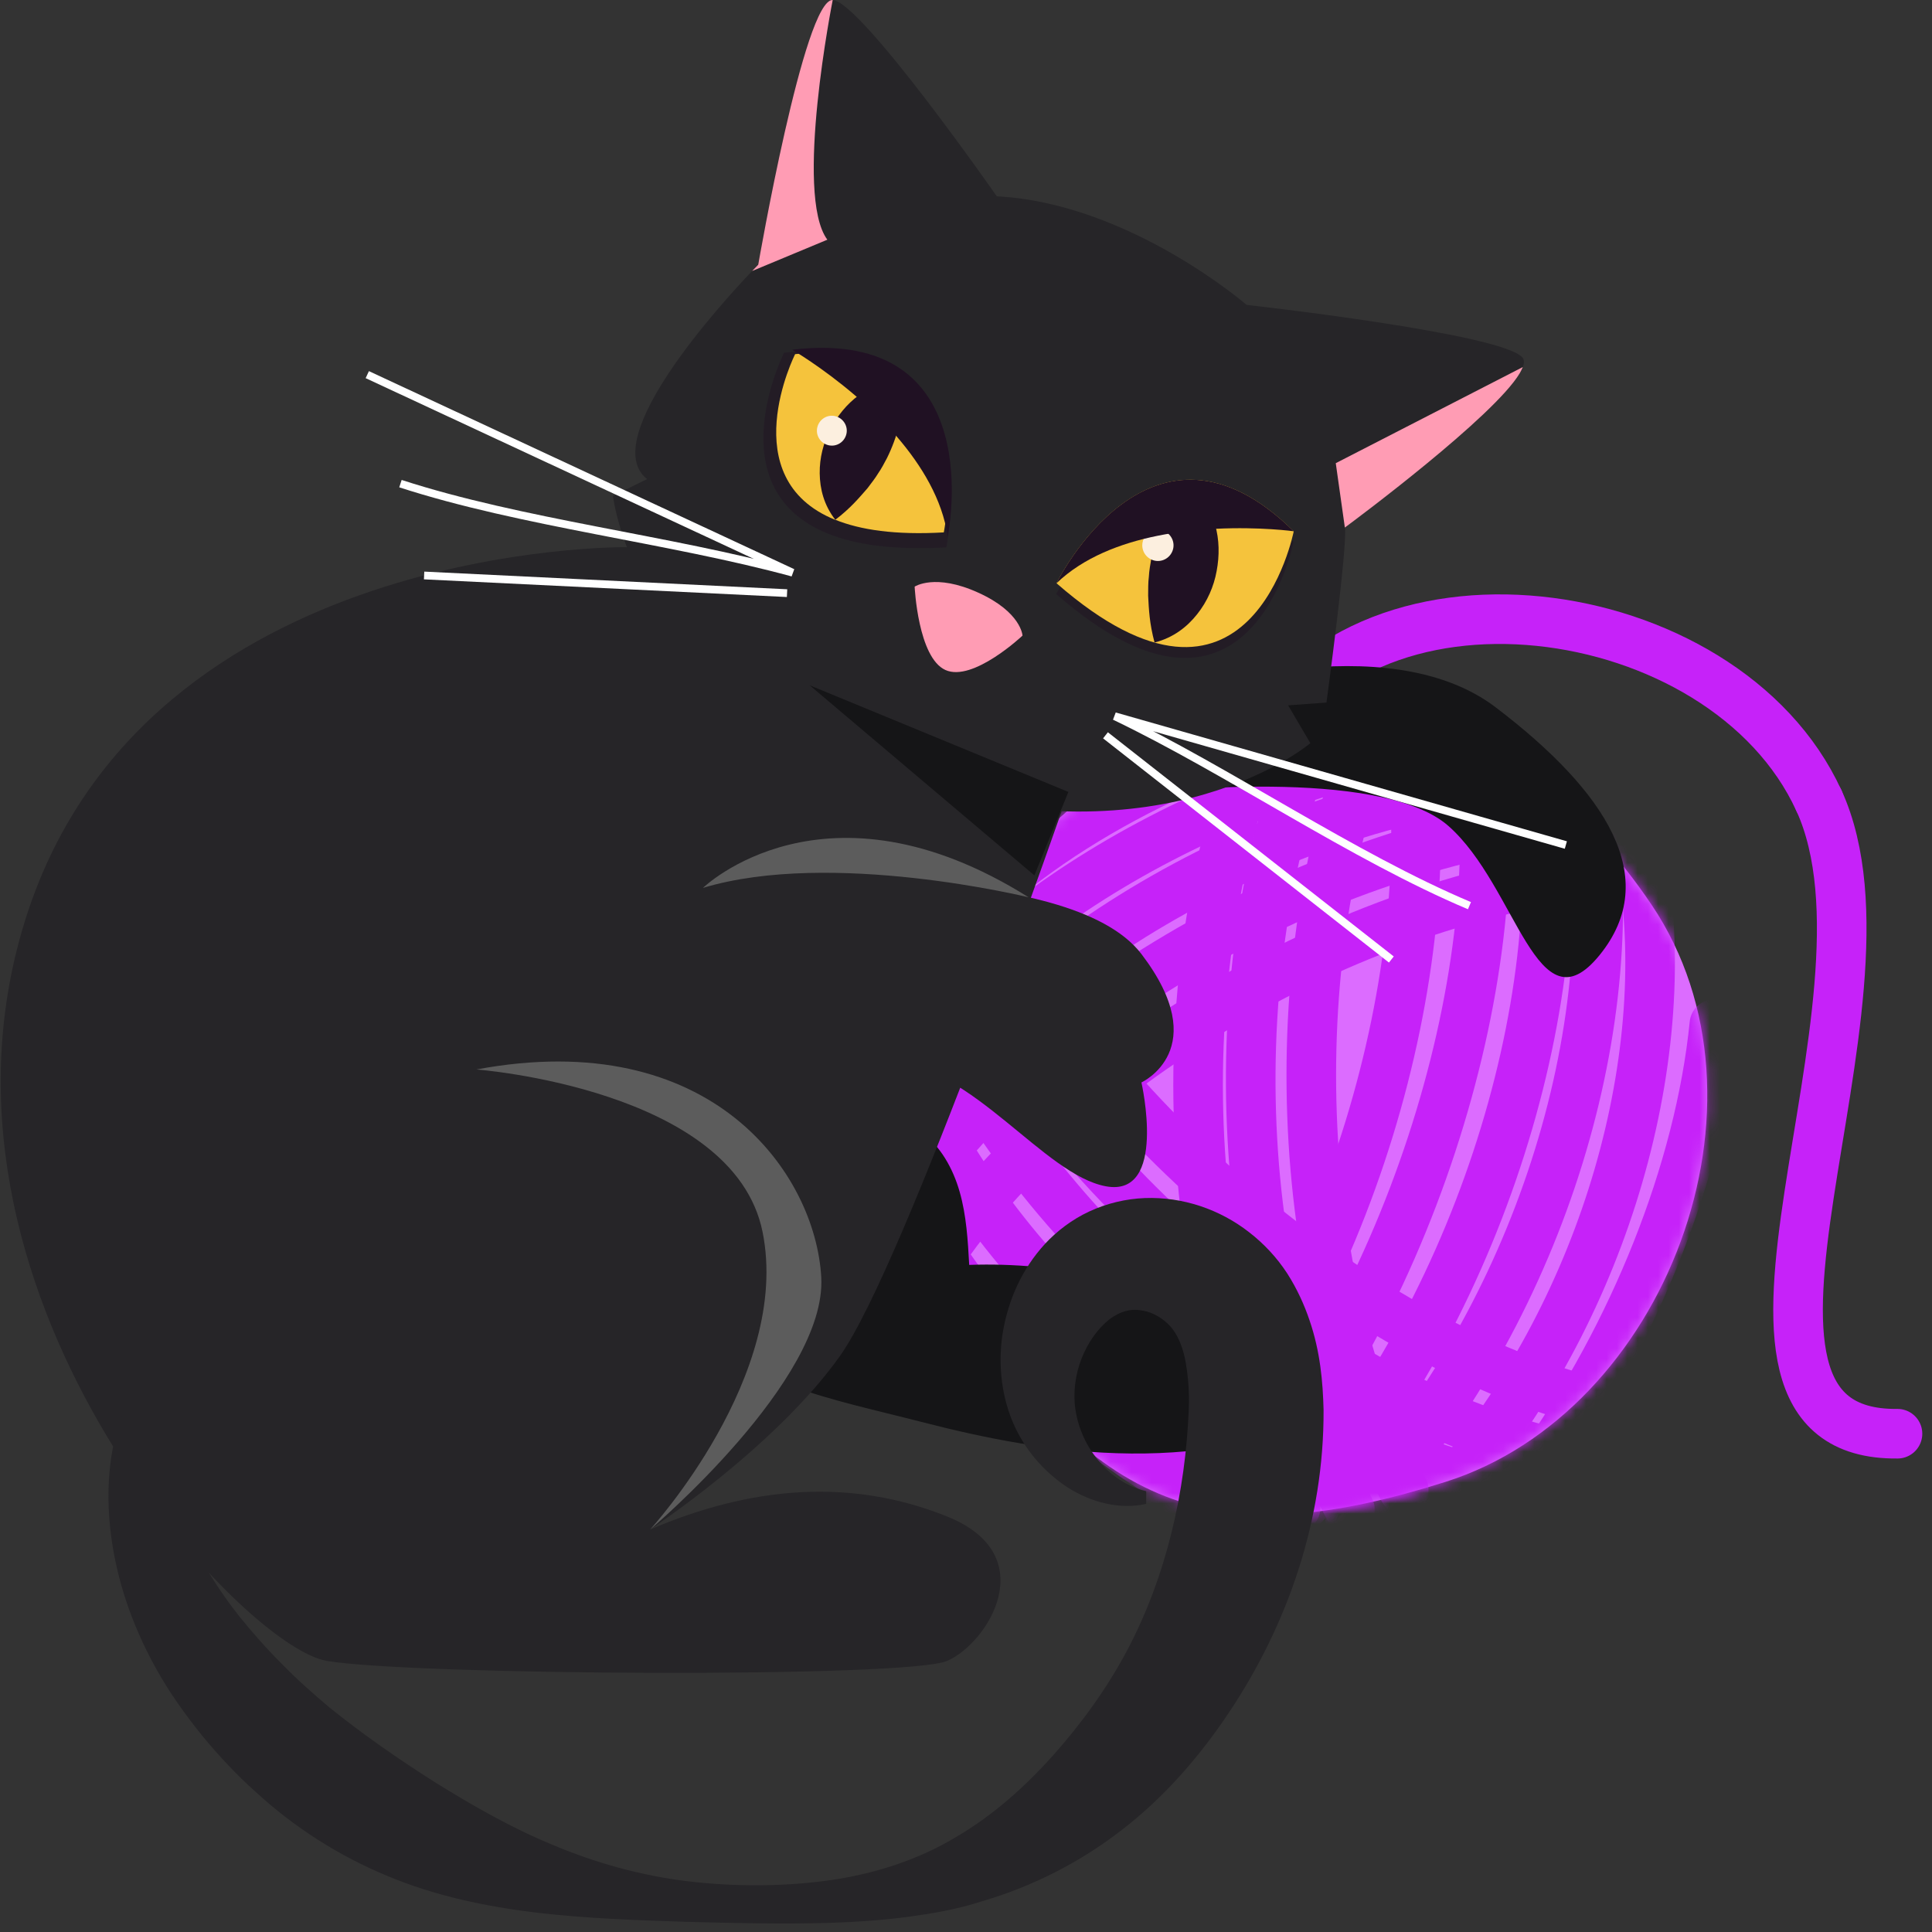 <?xml version="1.0" encoding="UTF-8"?> <svg xmlns="http://www.w3.org/2000/svg" width="187" height="187" viewBox="0 0 187 187" fill="none"><rect x="0" y="0" width="187" height="187" fill="#333333" stroke="none"/><path d="M121.399 73.121C131.139 52.641 166.909 57.491 176.049 77.481" stroke="#C622F9" stroke-width="4.8" stroke-linecap="round" stroke-linejoin="round"></path><path fill-rule="evenodd" clip-rule="evenodd" d="M104.74 77.311C125.54 60.681 147.03 68.501 159.87 87.591C172.71 106.691 161.17 136.721 139.91 143.431C118.65 150.131 106.38 147.241 92.78 125.121C83.69 110.331 89.21 89.731 104.74 77.311Z" fill="#DC6CFF"></path><mask id="mask0_759_20808" style="mask-type:luminance" maskUnits="userSpaceOnUse" x="88" y="68" width="78" height="79"><path d="M104.74 77.311C125.54 60.681 147.03 68.501 159.87 87.591C172.71 106.691 161.17 136.721 139.91 143.431C118.65 150.131 106.38 147.241 92.78 125.121C83.69 110.331 89.21 89.731 104.74 77.311Z" fill="white"></path></mask><g mask="url(#mask0_759_20808)"><path d="M155.52 136.031C134.13 131.341 106.43 109.771 94.89 85.741" stroke="#C622F9" stroke-width="4.8" stroke-linecap="round" stroke-linejoin="round"></path><path d="M151 140.761C129.61 136.071 103.66 115.751 92.12 91.711" stroke="#C622F9" stroke-width="4.8" stroke-linecap="round" stroke-linejoin="round"></path><path d="M145.23 143.911C124.33 138.991 101.67 121.121 90.49 97.841" stroke="#C622F9" stroke-width="4.8" stroke-linecap="round" stroke-linejoin="round"></path><path d="M138.66 146.691C119.45 142.481 99.4 126.771 89.26 106.941" stroke="#C622F9" stroke-width="4.8" stroke-linecap="round" stroke-linejoin="round"></path><path d="M119.5 146.651C106.65 140.191 98.66 132.911 90.15 120.101" stroke="#C622F9" stroke-width="4.8" stroke-linecap="round" stroke-linejoin="round"></path><path d="M90.84 121.691C103.03 103.501 131.25 86.111 157.84 84.171" stroke="#C622F9" stroke-width="4.8" stroke-linecap="round" stroke-linejoin="round"></path><path d="M88.1 115.761C100.29 97.571 128.71 80.861 155.29 78.921" stroke="#C622F9" stroke-width="4.8" stroke-linecap="round" stroke-linejoin="round"></path><path d="M87.28 109.241C99.51 91.591 124.43 77.051 150.19 75.171" stroke="#C622F9" stroke-width="4.8" stroke-linecap="round" stroke-linejoin="round"></path><path d="M87.1 102.111C98.05 85.771 123.75 73.061 145.92 70.881" stroke="#C622F9" stroke-width="4.8" stroke-linecap="round" stroke-linejoin="round"></path><path d="M95.12 86.721C105.83 77.121 121 70.711 136.03 67.481" stroke="#C622F9" stroke-width="4.8" stroke-linecap="round" stroke-linejoin="round"></path><path d="M143.12 72.621C146.38 94.271 136.14 127.861 117.83 147.221" stroke="#C622F9" stroke-width="4.8" stroke-linecap="round" stroke-linejoin="round"></path><path d="M149.15 75.141C152.41 96.791 142.71 128.291 124.39 147.661" stroke="#C622F9" stroke-width="4.8" stroke-linecap="round" stroke-linejoin="round"></path><path d="M154.149 79.411C157.029 100.691 148.439 128.231 130.689 147.001" stroke="#C622F9" stroke-width="4.8" stroke-linecap="round" stroke-linejoin="round"></path><path d="M159.09 84.551C162.02 104.001 154.52 128.341 139.62 144.901" stroke="#C622F9" stroke-width="4.8" stroke-linecap="round" stroke-linejoin="round"></path><path d="M165.939 99.121C164.499 113.431 158.069 129.231 149.149 141.751" stroke="#C622F9" stroke-width="4.8" stroke-linecap="round" stroke-linejoin="round"></path><path d="M136.399 71.451C139.659 93.101 130.759 126.041 112.439 145.401" stroke="#C622F9" stroke-width="4.8" stroke-linecap="round" stroke-linejoin="round"></path></g><mask id="mask1_759_20808" style="mask-type:luminance" maskUnits="userSpaceOnUse" x="88" y="68" width="78" height="79"><path d="M104.74 77.311C125.54 60.681 147.03 68.501 159.87 87.591C172.71 106.691 161.17 136.721 139.91 143.431C118.65 150.131 106.38 147.241 92.78 125.121C83.69 110.331 89.21 89.731 104.74 77.311Z" fill="white"></path></mask><g mask="url(#mask1_759_20808)"><path d="M135.869 144.211C125.369 124.991 123.349 92.151 133.909 67.681" stroke="#C622F9" stroke-width="4.8" stroke-linecap="round" stroke-linejoin="round"></path><path d="M130.66 146.121C119.61 125.881 117.16 93.481 128.28 67.701" stroke="#C622F9" stroke-width="4.8" stroke-linecap="round" stroke-linejoin="round"></path><path d="M125.399 145.951C114.349 125.711 112.189 93.561 123.309 67.791" stroke="#C622F9" stroke-width="4.8" stroke-linecap="round" stroke-linejoin="round"></path></g><path d="M176.05 77.471C185.12 97.301 161.92 139.001 183.66 138.771" stroke="#C622F9" stroke-width="4.8" stroke-linecap="round" stroke-linejoin="round"></path><path d="M98.68 139.691C105.81 140.881 113.16 141.171 120.23 139.651C121.83 139.311 123.43 138.861 124.8 137.971C126.17 137.081 127.27 135.661 127.44 134.041C127.65 132.081 126.46 130.171 124.87 128.991C123.28 127.811 121.35 127.231 119.45 126.681C111.09 124.261 102.5 122.111 93.81 122.431C93.68 120.051 93.54 117.651 92.89 115.371C92.24 113.081 91.01 110.881 89.08 109.491C86.94 107.951 84.16 107.561 81.54 107.821C75.61 108.411 70.12 112.311 67.61 117.721C66.3 120.551 65.8 123.941 67.09 126.781C68.67 130.271 72.9 132.801 76.39 134.081C80.46 135.581 84.89 136.521 89.08 137.601C92.25 138.421 95.45 139.151 98.69 139.691H98.68Z" fill="#151517"></path><path d="M114.11 67.151C114.11 67.151 134.08 60.321 144.78 68.471C155.48 76.621 160.88 84.991 154.82 92.451C148.76 99.911 146.85 85.821 140.2 79.951C133.55 74.081 110.93 76.741 110.93 76.741L114.11 67.151Z" fill="#151517"></path><path d="M147.39 35.531L147.37 35.581C147.29 35.761 147.2 35.951 147.1 36.121C144.61 40.321 131.1 50.381 130.21 51.031C130.19 51.051 130.17 51.061 130.17 51.061C130.47 52.651 128.39 68.001 128.39 68.001L124.68 68.271L126.83 71.931C126.83 71.931 112.9 83.801 87.22 75.751C61.52 67.711 59.33 48.001 59.33 48.001L62.63 46.371C57.76 42.531 69.93 29.231 72.8 26.231C73.17 25.841 73.39 25.621 73.39 25.621C73.39 25.621 77.85 -0.139 80.6 0.001C83.34 0.161 96.48 19.001 96.48 19.001C109.31 19.671 120.66 29.511 120.66 29.511C120.66 29.511 145.49 32.271 147.37 34.621C147.54 34.841 147.54 35.141 147.4 35.531H147.39Z" fill="#262528"></path><g style="mix-blend-mode:soft-light" opacity="0.44"><path d="M80.11 51.641C69.27 47.251 75.89 34.141 75.89 34.141C96.02 31.731 91.6 52.981 91.6 52.981C86.48 53.271 82.77 52.721 80.11 51.641Z" fill="#201123"></path></g><path d="M80.83 50.311C70.9 46.291 76.96 34.281 76.96 34.281C95.4 32.081 91.35 51.531 91.35 51.531C86.66 51.801 83.26 51.291 80.83 50.301V50.311Z" fill="url(#paint0_linear_759_20808)"></path><path d="M87.57 36.681C87.57 38.491 87.35 39.801 87.06 41.041C86.75 42.261 86.35 43.331 85.85 44.341C85.58 44.841 85.33 45.341 85 45.811C84.71 46.301 84.33 46.761 83.97 47.251C83.14 48.201 82.32 49.191 80.85 50.311C79.74 48.881 79.36 47.311 79.34 45.821C79.32 44.311 79.7 42.861 80.36 41.571C81.02 40.281 81.94 39.131 83.13 38.251C83.74 37.821 84.38 37.431 85.12 37.151C85.86 36.881 86.65 36.661 87.58 36.681H87.57Z" fill="#201123"></path><path d="M81.92 42.021C81.73 42.801 80.95 43.281 80.18 43.091C79.4 42.901 78.92 42.121 79.11 41.351C79.3 40.571 80.08 40.091 80.85 40.281C81.62 40.471 82.11 41.251 81.92 42.021Z" fill="#FCEFDF"></path><g style="mix-blend-mode:soft-light"><path d="M91.73 51.911C91.2 48.331 89.2 45.051 86.83 42.291C85.53 40.781 84.11 39.421 82.76 38.271C79.52 35.501 76.67 33.851 76.67 33.851C95.97 31.541 91.73 51.911 91.73 51.911Z" fill="#201123"></path></g><g style="mix-blend-mode:soft-light" opacity="0.44"><path d="M102.23 57.501C102.23 57.501 111.38 38.821 125.19 52.481C125.19 52.481 121.01 73.901 102.23 57.501Z" fill="#201123"></path></g><path d="M102.26 56.451C102.26 56.451 111.41 37.771 125.22 51.431C125.22 51.431 121.04 72.851 102.26 56.451Z" fill="url(#paint1_linear_759_20808)"></path><path d="M114.93 46.611C113.76 48.101 113.11 49.331 112.55 50.541C112.02 51.741 111.67 52.891 111.44 54.051C111.34 54.631 111.23 55.211 111.2 55.811C111.12 56.401 111.14 57.031 111.13 57.661C111.2 58.981 111.25 60.321 111.75 62.191C113.58 61.721 114.91 60.671 115.88 59.441C116.86 58.211 117.49 56.761 117.76 55.271C118.04 53.781 118.03 52.241 117.6 50.751C117.38 50.001 117.09 49.271 116.66 48.571C116.22 47.871 115.71 47.181 114.93 46.601V46.611Z" fill="#201123"></path><path d="M113.45 53.411C113.1 54.171 112.21 54.511 111.45 54.161C110.69 53.811 110.35 52.921 110.7 52.161C111.05 51.401 111.94 51.061 112.7 51.411C113.46 51.761 113.8 52.651 113.45 53.411Z" fill="#FCEFDF"></path><g style="mix-blend-mode:soft-light"><path d="M102.26 56.451C104.87 53.951 108.47 52.581 112.03 51.861C113.99 51.461 115.94 51.261 117.71 51.181C121.97 50.971 125.22 51.421 125.22 51.421C111.4 37.771 102.26 56.441 102.26 56.441V56.451Z" fill="#201123"></path></g><path d="M88.53 56.781C88.53 56.781 90.5 55.461 94.68 57.361C98.86 59.251 98.97 61.521 98.97 61.521C98.97 61.521 94.17 66.051 91.51 64.851C88.85 63.651 88.53 56.791 88.53 56.791V56.781Z" fill="#FF9CB4"></path><path d="M72.8 26.231C73.17 25.841 73.39 25.621 73.39 25.621C73.39 25.621 77.85 -0.139 80.6 0.001C80.6 0.001 76.84 18.841 80.08 23.201L72.8 26.231Z" fill="#FF9CB4"></path><path d="M147.39 35.531L147.37 35.581C147.29 35.761 147.2 35.951 147.1 36.121C144.61 40.321 131.1 50.381 130.21 51.031C130.19 51.051 130.17 51.061 130.17 51.061L129.29 44.831L147.39 35.531Z" fill="#FF9CB4"></path><path d="M60.67 52.961C60.67 52.961 14.33 52.361 2.6 88.551C-9.13 124.741 23.25 159.361 31.63 160.761C40.01 162.161 87.76 162.441 91.67 160.761C95.58 159.081 101.02 150.541 91.67 146.781C82.32 143.021 72.68 143.861 62.91 148.051C62.91 148.051 75 140.111 81.3 131.251C87.6 122.391 103.41 76.651 103.41 76.651L60.67 52.961Z" fill="#262528"></path><path d="M46.07 103.511C46.07 103.511 71.01 105.371 73.81 119.241C76.61 133.111 62.92 148.051 62.92 148.051C62.92 148.051 80.05 133.581 79.49 123.621C78.93 113.661 68.97 99.231 46.08 103.521L46.07 103.511Z" fill="#5C5C5C"></path><path d="M14.18 132.481C12.7 134.451 11.67 136.821 11.1 139.321C10.51 141.821 10.39 144.421 10.58 146.991C10.98 152.141 12.64 157.121 15.18 161.631C16.46 163.931 17.93 165.941 19.52 167.941C21.14 169.901 22.87 171.771 24.77 173.461C28.51 176.901 32.86 179.661 37.51 181.581C42.16 183.531 47.1 184.541 51.94 185.131C56.8 185.691 61.57 185.861 66.29 186.011C71.01 186.131 75.67 186.261 80.45 186.111C82.84 186.031 85.25 185.871 87.68 185.561C90.11 185.231 92.58 184.831 95 184.041C99.88 182.621 104.55 180.261 108.61 177.101C112.69 173.951 116.1 170.031 118.95 165.761C124.66 157.221 128.16 147.081 128.11 136.461C128.04 133.741 127.79 130.821 126.75 127.791C126.24 126.281 125.54 124.741 124.6 123.271C123.61 121.741 122.35 120.391 120.92 119.281C118.07 117.051 114.48 115.831 110.81 115.961C108.98 116.031 107.13 116.471 105.45 117.251C103.76 118.031 102.31 119.151 101.16 120.381C98.87 122.871 97.64 125.801 97.1 128.741C96.58 131.691 96.86 134.771 97.97 137.511C99.09 140.231 101.02 142.451 103.31 143.951C105.6 145.431 108.43 146.141 110.94 145.561V144.341C108.79 143.811 107.12 142.491 105.97 140.921C104.8 139.371 104.16 137.521 104.02 135.801C103.9 134.091 104.24 132.391 104.95 130.881C105.64 129.391 106.7 128.111 107.78 127.421C108.89 126.751 109.72 126.681 110.69 126.871C111.64 127.051 112.59 127.621 113.27 128.371C113.61 128.751 113.86 129.171 114.08 129.621C114.32 130.141 114.53 130.741 114.68 131.441C114.97 132.831 115.14 134.571 115.06 136.461C114.74 144.311 112.93 152.521 109.07 159.791C107.14 163.421 104.71 166.771 101.97 169.861C99.22 172.931 96.09 175.751 92.43 177.871C88.81 180.041 84.52 181.421 80.1 182.021C75.67 182.621 71.07 182.621 66.58 182.091C62.09 181.551 57.7 180.331 53.6 178.611C49.48 176.921 45.7 174.741 42.11 172.511C38.53 170.241 35.12 167.871 31.88 165.261C30.29 163.921 28.73 162.541 27.28 161.051C25.81 159.591 24.4 157.981 23.14 156.421C20.61 153.211 18.49 149.581 17 145.691C15.52 141.781 14.74 137.581 15.32 132.971L14.19 132.501L14.18 132.481Z" fill="#262528"></path><path d="M72.99 85.421C72.99 85.421 103.46 83.131 110.48 92.341C117.5 101.551 110.48 104.771 110.48 104.771C110.48 104.771 113.03 115.941 107.03 114.821C101.03 113.701 94.19 103.221 86.09 102.741C77.99 102.261 70.03 103.931 70.03 103.931L72.99 85.421Z" fill="#262528"></path><path d="M99.56 86.851C99.56 86.851 80.48 82.181 68.04 85.941C68.04 85.941 79.84 74.471 99.56 86.851Z" fill="#5C5C5C"></path><path d="M103.41 76.651L78.37 66.331L100.12 84.731L103.41 76.651Z" fill="#151517"></path><path d="M35.55 36.261C49.27 42.651 63 49.041 76.72 55.431C64.89 52.201 50.45 50.611 38.76 46.811" stroke="white" stroke-width="0.75" stroke-miterlimit="10"></path><path d="M76.18 57.411C64.47 56.841 52.76 56.271 41.05 55.701" stroke="white" stroke-width="0.75" stroke-miterlimit="10"></path><path d="M151.56 81.791C137 77.631 122.45 73.481 107.89 69.321C118.94 74.621 130.9 82.881 142.23 87.661" stroke="white" stroke-width="0.75" stroke-miterlimit="10"></path><path d="M107 71.171C116.22 78.401 125.45 85.641 134.67 92.871" stroke="white" stroke-width="0.75" stroke-miterlimit="10"></path><defs><linearGradient id="paint0_linear_759_20808" x1="92.659" y1="44.569" x2="74.988" y2="41.249" gradientUnits="userSpaceOnUse"><stop offset="0.05" stop-color="#F5C33C"></stop><stop offset="1" stop-color="#F5C33C"></stop></linearGradient><linearGradient id="paint1_linear_759_20808" x1="122.97" y1="57.772" x2="104.6" y2="50.492" gradientUnits="userSpaceOnUse"><stop offset="0.05" stop-color="#F5C33C"></stop><stop offset="1" stop-color="#F5C33C"></stop></linearGradient></defs></svg> 